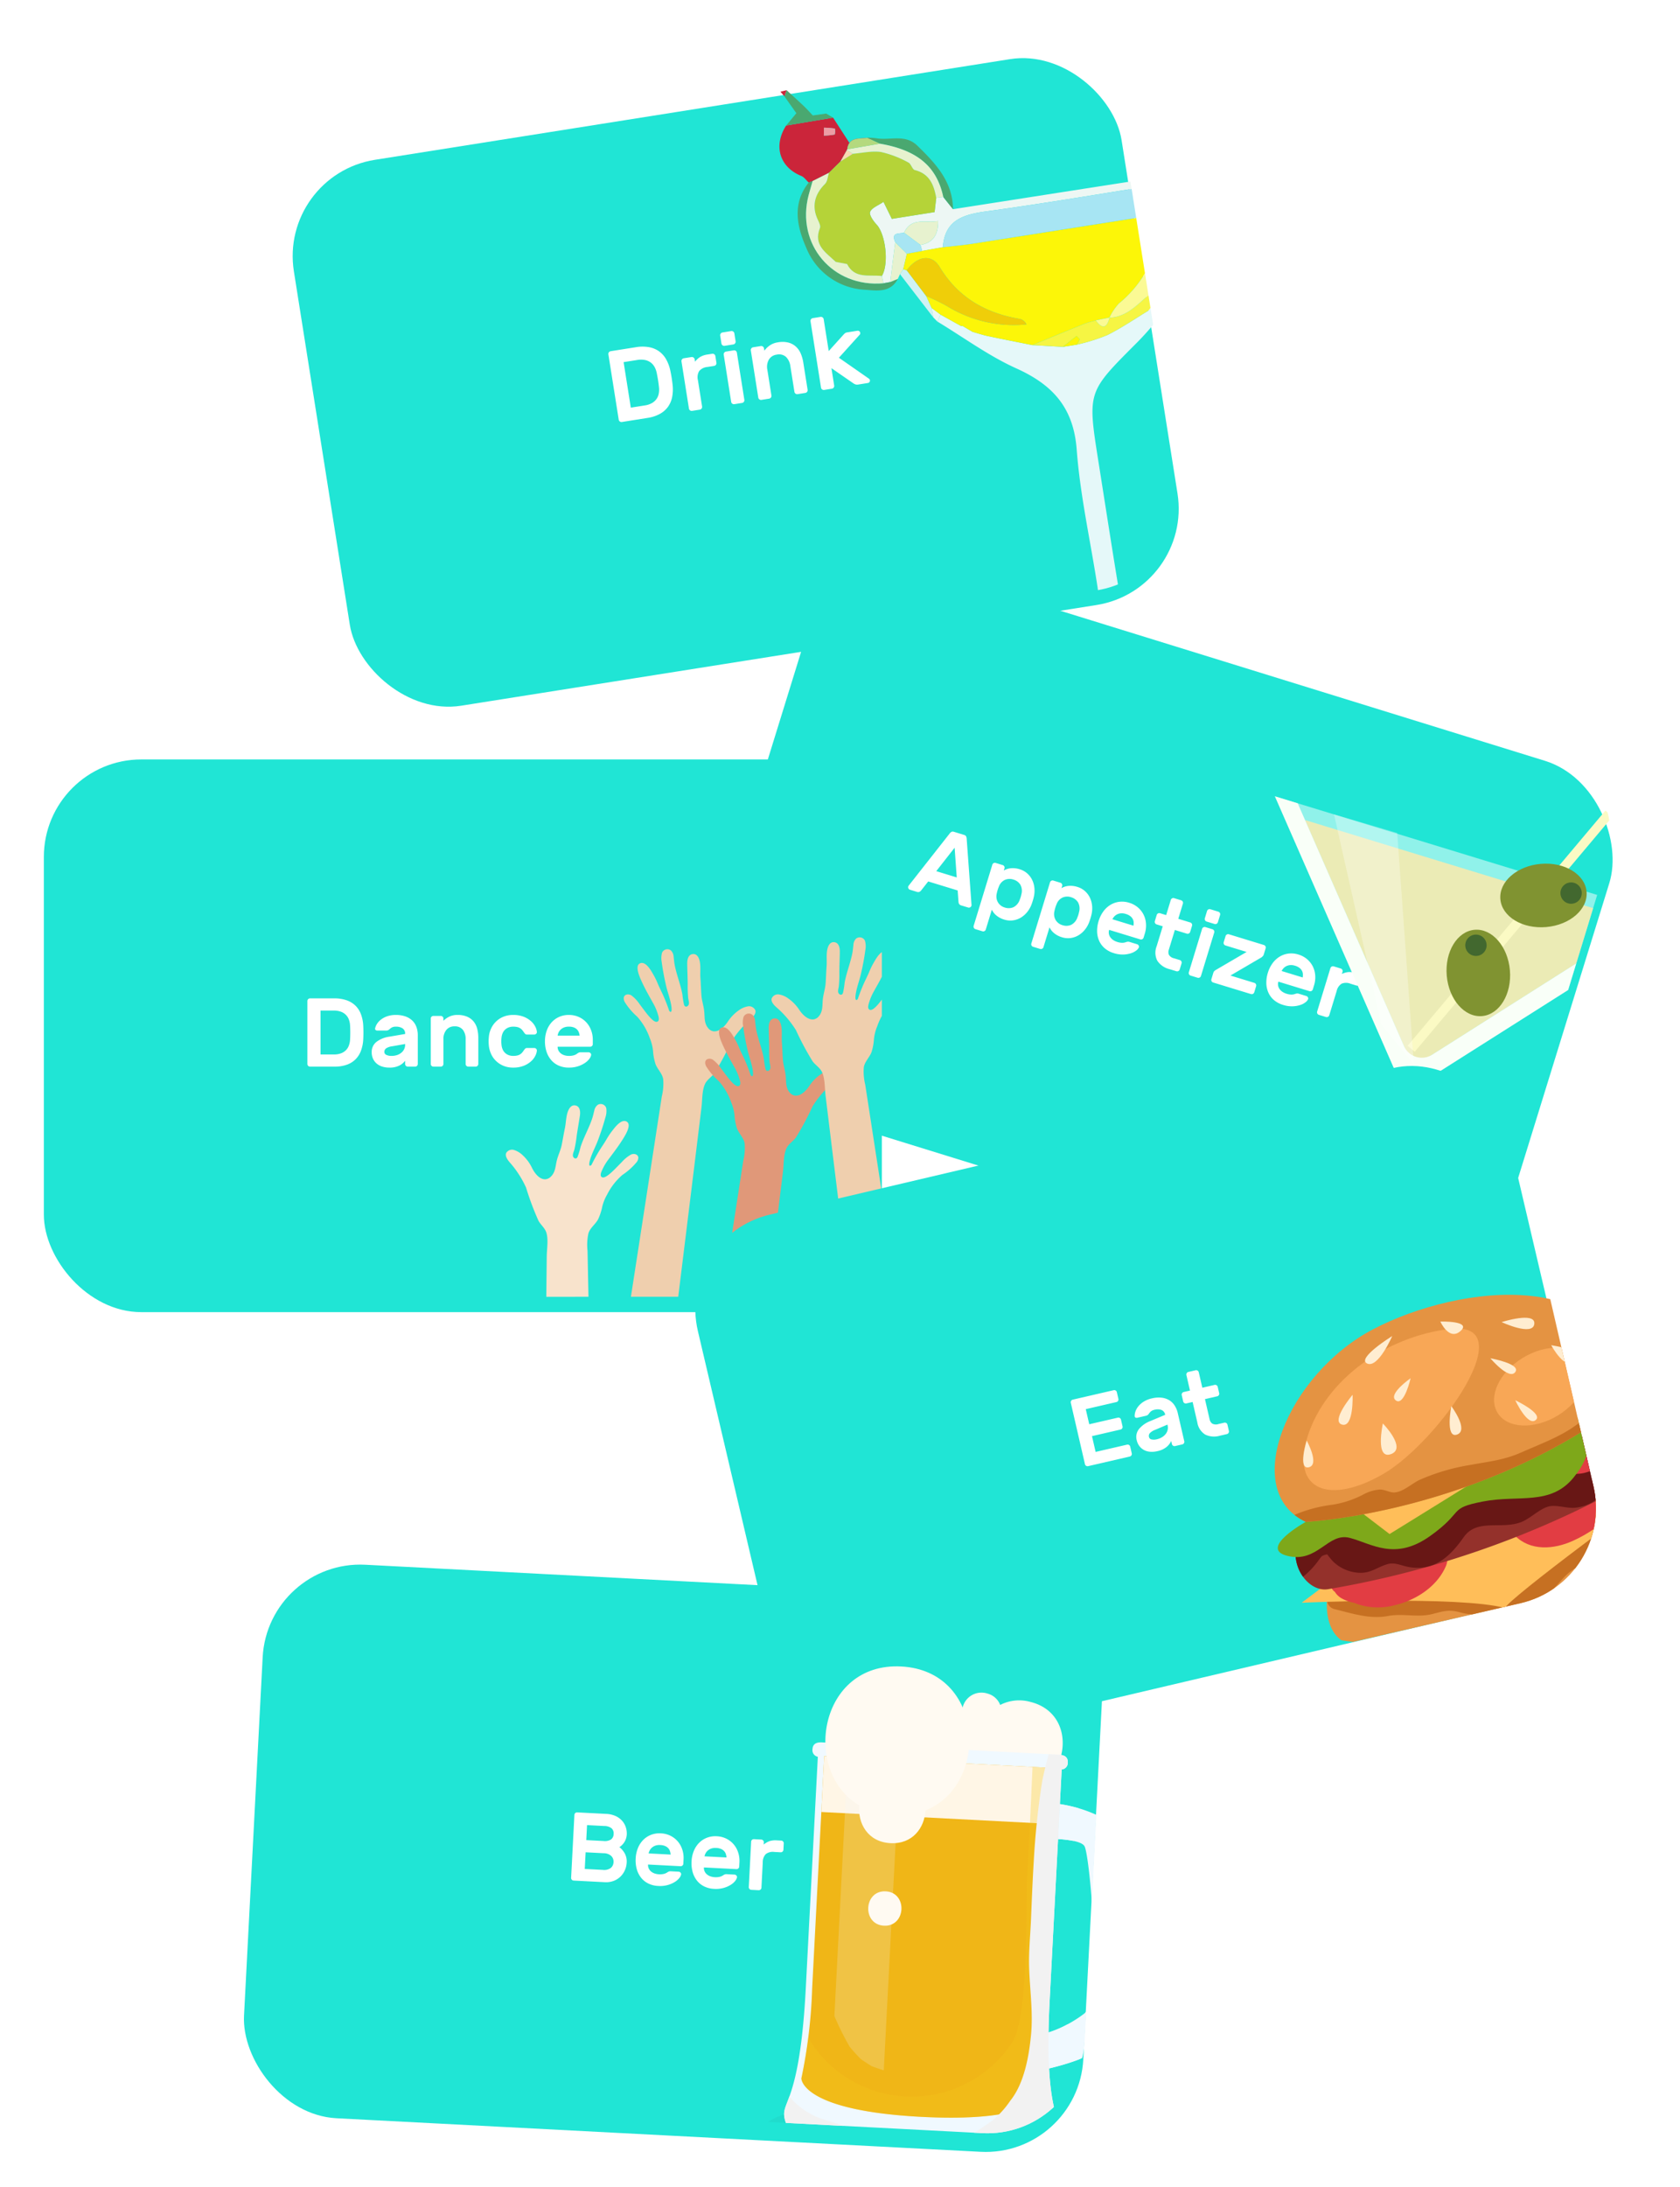 <svg xmlns="http://www.w3.org/2000/svg" xmlns:xlink="http://www.w3.org/1999/xlink" width="344.813" height="448.529" viewBox="0 0 344.813 448.529">
  <defs>
    <filter id="Rectangle_651" x="48.193" y="0" width="205.614" height="156.862" filterUnits="userSpaceOnUse">
      <feOffset dy="3" input="SourceAlpha"/>
      <feGaussianBlur stdDeviation="3" result="blur"/>
      <feFlood flood-opacity="0.161"/>
      <feComposite operator="in" in2="blur"/>
      <feComposite in="SourceGraphic"/>
    </filter>
    <clipPath id="clip-path">
      <rect id="Rectangle_654" data-name="Rectangle 654" width="172" height="113.351" rx="20" transform="translate(679 2878)" fill="#20e5d5"/>
    </clipPath>
    <filter id="Rectangle_652" x="129.188" y="101.088" width="215.625" height="176.686" filterUnits="userSpaceOnUse">
      <feOffset dy="3" input="SourceAlpha"/>
      <feGaussianBlur stdDeviation="3" result="blur-2"/>
      <feFlood flood-opacity="0.161"/>
      <feComposite operator="in" in2="blur-2"/>
      <feComposite in="SourceGraphic"/>
    </filter>
    <clipPath id="clip-path-2">
      <rect id="Rectangle_657" data-name="Rectangle 657" width="172" height="113.351" rx="20" transform="translate(679 3061)" fill="#20e5d5"/>
    </clipPath>
    <filter id="Rectangle_653" x="0" y="146.756" width="190" height="131.351" filterUnits="userSpaceOnUse">
      <feOffset dy="3" input="SourceAlpha"/>
      <feGaussianBlur stdDeviation="3" result="blur-3"/>
      <feFlood flood-opacity="0.161"/>
      <feComposite operator="in" in2="blur-3"/>
      <feComposite in="SourceGraphic"/>
    </filter>
    <clipPath id="clip-path-3">
      <rect id="Rectangle_658" data-name="Rectangle 658" width="172" height="113.351" rx="20" transform="translate(679 3190)" fill="#20e5d5"/>
    </clipPath>
    <filter id="Rectangle_659" x="129.455" y="207.862" width="211.09" height="167.137" filterUnits="userSpaceOnUse">
      <feOffset dy="3" input="SourceAlpha"/>
      <feGaussianBlur stdDeviation="3" result="blur-4"/>
      <feFlood flood-opacity="0.161"/>
      <feComposite operator="in" in2="blur-4"/>
      <feComposite in="SourceGraphic"/>
    </filter>
    <clipPath id="clip-path-4">
      <rect id="Rectangle_661" data-name="Rectangle 661" width="172" height="113.351" rx="20" transform="translate(679 3331)" fill="#20e5d5"/>
    </clipPath>
    <filter id="Rectangle_660" x="40.152" y="308.332" width="195.697" height="140.197" filterUnits="userSpaceOnUse">
      <feOffset dy="3" input="SourceAlpha"/>
      <feGaussianBlur stdDeviation="3" result="blur-5"/>
      <feFlood flood-opacity="0.161"/>
      <feComposite operator="in" in2="blur-5"/>
      <feComposite in="SourceGraphic"/>
    </filter>
    <clipPath id="clip-path-5">
      <rect id="Rectangle_662" data-name="Rectangle 662" width="172" height="113.351" rx="20" transform="translate(679 3464)" fill="#20e5d5"/>
    </clipPath>
  </defs>
  <g id="Group_1182" data-name="Group 1182" transform="translate(-319 -1434.244)">
    <g id="Group_1181" data-name="Group 1181">
      <g id="Group_1180" data-name="Group 1180">
        <g transform="matrix(1, 0, 0, 1, 319, 1434.24)" filter="url(#Rectangle_651)">
          <rect id="Rectangle_651-2" data-name="Rectangle 651" width="172" height="113.351" rx="20" transform="translate(57.19 32.91) rotate(-9)" fill="#20e5d5"/>
        </g>
        <g id="Group_1177" data-name="Group 1177" transform="translate(10 1)">
          <g id="Mask_Group_6" data-name="Mask Group 6" transform="translate(-754.666 -1270.197) rotate(-9)" clip-path="url(#clip-path)">
            <g id="Group_1131" data-name="Group 1131" transform="translate(279.294 2381.713)">
              <path id="Path_1558" data-name="Path 1558" d="M590.643,565.063c-4.56,4.11-8.809,8.647-13.742,12.244-11.542,8.415-11.676,8.233-11.679,22.469,0,8.575-.034,17.15.013,25.726.029,5.313,1.5,6.614,6.772,7.2,4.238.469,8.424,1.4,12.634,2.131l-.156,1.114H540.99c1.494-.8,2.251-1.447,3.1-1.607,3.414-.646,6.839-1.3,10.291-1.653,5.331-.552,6.61-1.774,6.635-7.278.042-9.446-.585-18.94.187-28.322.71-8.626-2.793-13.906-9.651-18.405-5.211-3.419-9.682-7.965-14.482-12.01l.868-1.3,2.887,2.266.929.717.271-.01.2.187,1.635,1.351c.976.449,1.933.953,2.934,1.337,2.913,1.117,5.845,2.186,8.77,3.272l6.112,1.334,2.963,0a39.182,39.182,0,0,0,6.44-.955c3.11-.982,6.083-2.4,9.114-3.634l.708-.673,1.544-.737,1.488-.08,2.994-2.885.02-.022,1.456-1.482.023-.025,1.479-1.471.022-.022Z" transform="translate(-8.994 -16.6)" fill="#e5f8f9"/>
              <path id="Path_1559" data-name="Path 1559" d="M540.373,536.553q23.265.053,46.531.11c2.107.006,4.215.084,6.322.128l-.069,2.936a2.509,2.509,0,0,1-.607.052c-.8-2.371-2.846-1.593-4.432-1.6-13.644-.051-27.292.176-40.929-.116-4.9-.1-8.777.368-10.1,5.867l-4.307.084-.149-1.257c2.608-.045,3.914-1.437,4.337-4.279-2.66.018-5.292-1.688-7.281,1.275-1.061.066-2.654-.556-2.086,1.614q-1.149,3.964-2.3,7.929l-1.384.031q-.061-.761-.122-1.523c1.867-2.159,2.129-8.321.592-10.6-.548-.811-1.232-2.21-.9-2.771.463-.779,1.828-1.02,3.027-1.6l1.146,3.715h8.888c.279-1.008.532-1.92.785-2.831l1.458.055Z" transform="translate(-5.529 -8.741)" fill="#edf7f4"/>
              <path id="Path_1560" data-name="Path 1560" d="M506.455,520.181c-.432-.539-.759-1.254-1.315-1.59-4.1-2.481-4.73-6.986-1.436-10.685l9.764-.094,2.759,6.208c.882-.1,2.4-.266,3.914-.452.068-.008.114-.195.171-.3l-.584-.308.042.045c-1.7-.025-3.7-.837-4.444,1.68l-.089.131-1.676,2.111-2.7,1.933L507.293,520Zm4.844-10.631-.277,1.609a14.646,14.646,0,0,0,2.244.125,2.844,2.844,0,0,0,.228-1.2A18.154,18.154,0,0,0,511.3,509.551Z" transform="translate(0 -2.395)" fill="#cb253a"/>
              <path id="Path_1561" data-name="Path 1561" d="M506.955,524.322l.838-.18c-.417.9-.849,1.786-1.248,2.691-4.22,9.561,1.884,19.589,12.346,20.287l1.384-.031,1.647-.393c-1.986,2.709-4.882,1.621-7.127,1.12a13.741,13.741,0,0,1-10.439-10.378C503.165,532.945,502.844,528.04,506.955,524.322Z" transform="translate(-0.501 -6.535)" fill="#4aa870"/>
              <path id="Path_1562" data-name="Path 1562" d="M541,531.956l-1.577-2.775c-.329-6.391-3.764-10.348-11.15-12.845l-2.347-1.582-.043-.045a14.854,14.854,0,0,1,1.8.4c2.708.945,6.031.011,8.134,2.837C538.93,522.12,541.845,526.333,541,531.956Z" transform="translate(-6.159 -4.144)" fill="#4aa870"/>
              <path id="Path_1563" data-name="Path 1563" d="M613.968,542.117a2.507,2.507,0,0,0,.607-.052l-.626,6.686-.7,2.242q-.423,1.1-.846,2.2l-3.81,6.349-.718-1.225c.227-.535.414-1.092.687-1.6,1.724-3.225,4.293-6.125,3.865-10.167Z" transform="translate(-26.948 -11.08)" fill="#e7f2cf"/>
              <path id="Path_1564" data-name="Path 1564" d="M514.184,505.417l-9.764.094,2.466-2.173L505,499.529l.649-1.162c.986,1.241,1.989,2.47,2.952,3.729.549.717,1.032,1.483,1.545,2.227l2.769.043Z" transform="translate(-0.716 0)" fill="#4aa870"/>
              <path id="Path_1565" data-name="Path 1565" d="M534.309,562.693l-5.358-9.82.814-.882.668.3q1.569,2.933,3.138,5.866.353,1.291.706,2.581Z" transform="translate(-6.936 -13.596)" fill="#d0f2f4"/>
              <path id="Path_1566" data-name="Path 1566" d="M529,550.031l-.814.882-.593.885-1.647.393q1.15-3.965,2.3-7.929l2,2.722Z" transform="translate(-6.175 -11.637)" fill="#e7f2cf"/>
              <path id="Path_1567" data-name="Path 1567" d="M536.118,565.662l-.032-1.96,1.6,1.638-.868,1.3Z" transform="translate(-8.745 -16.566)" fill="#edf7f4"/>
              <path id="Path_1568" data-name="Path 1568" d="M505.626,498.367l-.649,1.162-.652-1.061Z" transform="translate(-0.692 0)" fill="#cb253a"/>
              <path id="Path_1569" data-name="Path 1569" d="M514.862,506.389l-2.769-.043Z" transform="translate(-2.662 -2.023)" fill="#cb253a"/>
              <path id="Path_1570" data-name="Path 1570" d="M536.156,561.282l-1.6-1.638q-.354-1.291-.706-2.581a41.116,41.116,0,0,1,3.853,2.672,26.194,26.194,0,0,0,15.551,6.285A2.061,2.061,0,0,0,552.1,564.7c-6.78-2.271-11.859-6.346-14.621-13.145-1.171-2.882-4.112-2.939-6.769-.354l-.668-.3,1.249-3.047,3.173-.074,4.307-.084c2.1.084,4.2.238,6.306.242q23.81.043,47.619.036c.428,4.043-2.142,6.943-3.865,10.167-.273.511-.461,1.068-.687,1.6l-.022.022-1.479,1.471-.023.025-1.456,1.482-.02.022-2.878.145c2.333-4,6.393-6.947,7.427-11.776-3.966-1.653-5.581-1.114-7.2,2.477a23.451,23.451,0,0,1-9.834,11.132,11.751,11.751,0,0,0-2.378,2.574l.037-.029-2.884.131c-.834.115-1.681.169-2.5.356-3.723.854-7.438,1.745-11.156,2.623-2.925-1.087-5.857-2.156-8.77-3.272-1-.384-1.957-.888-2.934-1.337l-1.635-1.351-.2-.187-.271.01-.929-.717Z" transform="translate(-7.212 -12.508)" fill="#fcf608"/>
              <path id="Path_1571" data-name="Path 1571" d="M561.843,575.59c3.717-.878,7.432-1.769,11.156-2.623.817-.187,1.664-.241,2.5-.356,1.057,2.06,2.015,1.93,2.884-.131l-.037.029c4.32.488,7.09-2.784,10.563-4.351l-.066,1.329q-.058.717-.118,1.435l-1.544.738-.708.673c-3.031,1.233-6,2.652-9.114,3.634a39.191,39.191,0,0,1-6.44.955l.731-1-.544-.761-3.15,1.761Z" transform="translate(-15.276 -17.696)" fill="#f6f543"/>
              <path id="Path_1572" data-name="Path 1572" d="M599.964,568.033l2.878-.145-2.994,2.885q.05-.678.1-1.356.033-.72.069-1.441Z" transform="translate(-24.912 -17.627)" fill="#e7f2cf"/>
              <path id="Path_1573" data-name="Path 1573" d="M570.031,579.3l3.15-1.761.544.761-.731,1Z" transform="translate(-17.352 -20.075)" fill="#fcf608"/>
              <path id="Path_1574" data-name="Path 1574" d="M605.868,565.338l1.479-1.471Z" transform="translate(-26.438 -16.608)" fill="#e7f2cf"/>
              <path id="Path_1575" data-name="Path 1575" d="M603.886,567.354l1.456-1.482Z" transform="translate(-25.936 -17.116)" fill="#e7f2cf"/>
              <path id="Path_1576" data-name="Path 1576" d="M543.973,570.13l1.635,1.351Z" transform="translate(-10.745 -18.195)" fill="#edf7f4"/>
              <path id="Path_1577" data-name="Path 1577" d="M599.442,569.936q-.049.678-.1,1.356l-1.488.08q.059-.718.118-1.435Z" transform="translate(-24.406 -18.146)" fill="#fbfa94"/>
              <path id="Path_1578" data-name="Path 1578" d="M542.1,568.932l.929.717Z" transform="translate(-10.27 -17.892)" fill="#edf7f4"/>
              <path id="Path_1579" data-name="Path 1579" d="M594.837,573.521l.708-.673Z" transform="translate(-23.641 -18.885)" fill="#fbfa94"/>
              <path id="Path_1580" data-name="Path 1580" d="M512.54,521.561l2.7-1.933,2.764-1.166c1.943.158,3.993-.016,5.8.566a21.432,21.432,0,0,1,5.171,2.992c.515.352.559,1.52,1.065,1.736,2.873,1.226,3.392,3.623,3.449,6.322-.252.911-.505,1.823-.785,2.831h-8.888l-1.147-3.715c-1.2.576-2.564.817-3.027,1.6-.334.561.349,1.96.9,2.771,1.537,2.274,1.275,8.436-.592,10.6-2.463-.719-5.579-.211-6.655-3.539l-2.23-.8c-1.648-2.178-4.062-4.112-2.113-7.368.237-.395.008-1.147-.154-1.689-.864-2.886.078-5.28,2.606-7.088C511.986,523.254,512.171,522.279,512.54,521.561Z" transform="translate(-1.681 -5.095)" fill="#b5d338"/>
              <path id="Path_1581" data-name="Path 1581" d="M595.66,545.978q-23.81-.012-47.619-.036c-2.1,0-4.2-.157-6.306-.242,1.324-5.5,5.2-5.972,10.1-5.867,13.638.292,27.286.065,40.929.116,1.586.006,3.628-.772,4.432,1.6Z" transform="translate(-10.177 -10.511)" fill="#a7e5f3"/>
              <path id="Path_1582" data-name="Path 1582" d="M512.666,541.67c1.076,3.328,4.191,2.82,6.655,3.539l.122,1.523c-10.461-.7-16.566-10.726-12.345-20.287.4-.9.831-1.794,1.248-2.691l3.566-1.141c-.369.718-.554,1.693-1.138,2.11-2.528,1.809-3.469,4.2-2.606,7.088.162.542.39,1.294.154,1.688-1.949,3.256.465,5.19,2.113,7.368Z" transform="translate(-1.053 -6.148)" fill="#e7f2cf"/>
              <path id="Path_1583" data-name="Path 1583" d="M536.442,529.679c-.057-2.7-.575-5.1-3.449-6.322-.506-.217-.55-1.385-1.065-1.736a21.429,21.429,0,0,0-5.171-2.992c-1.806-.582-3.855-.408-5.8-.566l-1.088-.945.089-.131,6.791-.1c7.385,2.5,10.821,6.454,11.15,12.845Z" transform="translate(-4.633 -4.696)" fill="#e7f2cf"/>
              <path id="Path_1584" data-name="Path 1584" d="M531.822,541.506c1.989-2.963,4.621-1.257,7.281-1.275-.423,2.842-1.729,4.235-4.337,4.279Z" transform="translate(-7.664 -10.495)" fill="#e7f2cf"/>
              <path id="Path_1585" data-name="Path 1585" d="M531.073,542.088l2.944,3,.149,1.257-3.173.074-2-2.722C528.42,541.532,530.012,542.154,531.073,542.088Z" transform="translate(-6.915 -11.077)" fill="#a7e5f3"/>
              <path id="Path_1586" data-name="Path 1586" d="M514.5,510.141a18.177,18.177,0,0,1,2.195.533,2.845,2.845,0,0,1-.228,1.2,14.654,14.654,0,0,1-2.244-.125Z" transform="translate(-3.202 -2.985)" fill="#ed9ca4"/>
              <path id="Path_1587" data-name="Path 1587" d="M526.78,516.3l-6.791.1c.743-2.516,2.742-1.7,4.444-1.68Z" transform="translate(-4.664 -4.11)" fill="#b4d97e"/>
              <path id="Path_1588" data-name="Path 1588" d="M519.3,517.2l1.088.945-2.764,1.166Z" transform="translate(-4.064 -4.774)" fill="#fad8b2"/>
              <path id="Path_1589" data-name="Path 1589" d="M530.936,551.75c2.657-2.586,5.6-2.529,6.769.353,2.762,6.8,7.841,10.874,14.621,13.145a2.062,2.062,0,0,1,1.153,1.323,26.193,26.193,0,0,1-15.551-6.285,41.116,41.116,0,0,0-3.853-2.672Z" transform="translate(-7.439 -13.059)" fill="#efce09"/>
              <path id="Path_1590" data-name="Path 1590" d="M594.512,563.835c-3.473,1.568-6.243,4.839-10.563,4.351a11.75,11.75,0,0,1,2.377-2.574,23.451,23.451,0,0,0,9.835-11.132c1.618-3.591,3.233-4.13,7.2-2.477-1.034,4.829-5.094,7.779-7.427,11.776l.052-.057Z" transform="translate(-20.881 -13.373)" fill="#fbfa94"/>
              <path id="Path_1591" data-name="Path 1591" d="M583.018,573.948c-.87,2.061-1.827,2.192-2.884.131Z" transform="translate(-19.913 -19.163)" fill="#fbfa94"/>
              <path id="Path_1592" data-name="Path 1592" d="M598.078,568.119l1.473-.113q-.035.721-.069,1.441h-1.47Q598.046,568.784,598.078,568.119Z" transform="translate(-24.446 -17.657)" fill="#fdfd02"/>
              <path id="Path_1593" data-name="Path 1593" d="M514.258,547.871l-2.23-.8Z" transform="translate(-2.645 -12.348)" fill="#dbf282"/>
            </g>
          </g>
          <path id="Path_1690" data-name="Path 1690" d="M-19.624-14.7a8.015,8.015,0,0,1,2.7.41,5.142,5.142,0,0,1,1.911,1.165A5.072,5.072,0,0,1-13.839-11.3,8.116,8.116,0,0,1-13.345-8.9a28.771,28.771,0,0,1,0,3.108A8.116,8.116,0,0,1-13.839-3.4,5.144,5.144,0,0,1-15-1.575,5.066,5.066,0,0,1-16.884-.41,7.691,7.691,0,0,1-19.519,0h-5.292a.545.545,0,0,1-.4-.168.545.545,0,0,1-.168-.4V-14.133a.545.545,0,0,1,.168-.4.545.545,0,0,1,.4-.168Zm3.444,5.8a4.221,4.221,0,0,0-.262-1.249,2.842,2.842,0,0,0-.651-1.008,2.959,2.959,0,0,0-1.082-.672,4.474,4.474,0,0,0-1.554-.241h-2.814v9.45h2.919a4.161,4.161,0,0,0,1.491-.241,2.958,2.958,0,0,0,1.05-.661,2.791,2.791,0,0,0,.641-1.008,4.339,4.339,0,0,0,.262-1.26A28.769,28.769,0,0,0-16.181-8.9Zm10.5.5A2.5,2.5,0,0,0-7.5-7.843a2.5,2.5,0,0,0-.556,1.816v5.46a.545.545,0,0,1-.168.4A.545.545,0,0,1-8.62,0h-1.6a.545.545,0,0,1-.4-.168.545.545,0,0,1-.168-.4v-9.786a.545.545,0,0,1,.168-.4.545.545,0,0,1,.4-.168h1.6a.545.545,0,0,1,.4.168.545.545,0,0,1,.168.4v.483a4.238,4.238,0,0,1,1.166-.777A4.083,4.083,0,0,1-5.26-10.92h.945a.545.545,0,0,1,.4.168.545.545,0,0,1,.168.4v1.386a.545.545,0,0,1-.168.4.545.545,0,0,1-.4.168ZM.725-.567a.545.545,0,0,1-.168.4A.545.545,0,0,1,.158,0h-1.6a.545.545,0,0,1-.4-.168.545.545,0,0,1-.168-.4v-9.786a.545.545,0,0,1,.168-.4.545.545,0,0,1,.4-.168h1.6a.545.545,0,0,1,.4.168.545.545,0,0,1,.168.4ZM.263-14.91a.545.545,0,0,1,.4.168.545.545,0,0,1,.168.4V-12.7a.545.545,0,0,1-.168.4.545.545,0,0,1-.4.168H-1.543a.545.545,0,0,1-.4-.168.545.545,0,0,1-.168-.4v-1.638a.545.545,0,0,1,.168-.4.545.545,0,0,1,.4-.168ZM13.871-.567a.545.545,0,0,1-.168.4A.545.545,0,0,1,13.3,0h-1.6a.545.545,0,0,1-.4-.168.545.545,0,0,1-.168-.4V-5.9a3.2,3.2,0,0,0-.588-2.016,2.145,2.145,0,0,0-1.806-.756,2.177,2.177,0,0,0-1.753.756A3.015,3.015,0,0,0,6.353-5.9V-.567a.545.545,0,0,1-.168.4.545.545,0,0,1-.4.168H4.19a.545.545,0,0,1-.4-.168.545.545,0,0,1-.168-.4v-9.786a.545.545,0,0,1,.168-.4.545.545,0,0,1,.4-.168h1.6a.545.545,0,0,1,.4.168.545.545,0,0,1,.168.4v.483a4.7,4.7,0,0,1,1.281-.9,3.952,3.952,0,0,1,1.743-.357,5.088,5.088,0,0,1,2.142.4A3.69,3.69,0,0,1,12.9-9.66,4.106,4.106,0,0,1,13.65-8.1a7.811,7.811,0,0,1,.22,1.879Zm5.523-3.612V-.567a.545.545,0,0,1-.168.4.545.545,0,0,1-.4.168h-1.6a.545.545,0,0,1-.4-.168.545.545,0,0,1-.168-.4V-14.343a.545.545,0,0,1,.168-.4.545.545,0,0,1,.4-.168h1.6a.545.545,0,0,1,.4.168.545.545,0,0,1,.168.4v6.615L22.9-10.563a3.112,3.112,0,0,1,.326-.231.907.907,0,0,1,.493-.126h2.142a.486.486,0,0,1,.357.147.486.486,0,0,1,.147.357.627.627,0,0,1-.032.2.542.542,0,0,1-.2.22L21.242-6.048,26.6-.9a.9.9,0,0,1,.168.21.417.417,0,0,1,.042.189.486.486,0,0,1-.147.357A.486.486,0,0,1,26.3,0H24.265a1.063,1.063,0,0,1-.535-.126A1.58,1.58,0,0,1,23.4-.357Z" transform="translate(461.146 1515.91) rotate(-9)" fill="#fff"/>
        </g>
      </g>
      <g id="Group_1179" data-name="Group 1179">
        <g id="Group_1147" data-name="Group 1147" transform="translate(3246.983 -1103.255) rotate(17)">
          <g transform="matrix(0.96, -0.29, 0.29, 0.96, -2058.15, 3282.68)" filter="url(#Rectangle_652)">
            <rect id="Rectangle_652-2" data-name="Rectangle 652" width="172" height="113.351" rx="20" transform="translate(171.33 107.09) rotate(17)" fill="#20e5d5"/>
          </g>
          <path id="Path_1691" data-name="Path 1691" d="M-39.36,10a.629.629,0,0,1,.48.17,1.445,1.445,0,0,1,.28.51l4.9,12.64a.443.443,0,0,1,.02.14.519.519,0,0,1-.16.38.519.519,0,0,1-.38.16h-1.44a.75.75,0,0,1-.56-.17,1.016,1.016,0,0,1-.22-.33l-.86-2.22h-6.32l-.86,2.22a1.016,1.016,0,0,1-.22.33.75.75,0,0,1-.56.17H-46.7a.519.519,0,0,1-.38-.16.519.519,0,0,1-.16-.38.443.443,0,0,1,.02-.14l4.9-12.64a1.445,1.445,0,0,1,.28-.51.629.629,0,0,1,.48-.17Zm1.1,8.78-2.2-5.7-2.2,5.7Zm11.84,5.42a4.68,4.68,0,0,1-1.11-.12,4.314,4.314,0,0,1-.86-.3,3.292,3.292,0,0,1-.63-.39,3.548,3.548,0,0,1-.42-.39v4.26a.519.519,0,0,1-.16.38.519.519,0,0,1-.38.16H-31.5a.519.519,0,0,1-.38-.16.519.519,0,0,1-.16-.38V14.14a.519.519,0,0,1,.16-.38.519.519,0,0,1,.38-.16h1.52a.519.519,0,0,1,.38.16.519.519,0,0,1,.16.38v.46a3.548,3.548,0,0,1,.42-.39,3.292,3.292,0,0,1,.63-.39,4.314,4.314,0,0,1,.86-.3,4.68,4.68,0,0,1,1.11-.12,4.118,4.118,0,0,1,1.81.39,4.284,4.284,0,0,1,1.38,1.04,4.994,4.994,0,0,1,.9,1.5,5.52,5.52,0,0,1,.37,1.77q.02.3.02.7t-.02.7a5.52,5.52,0,0,1-.37,1.77,4.994,4.994,0,0,1-.9,1.5,4.284,4.284,0,0,1-1.38,1.04A4.118,4.118,0,0,1-26.42,24.2Zm1.86-4.84a5.242,5.242,0,0,0,0-1.12,2.65,2.65,0,0,0-.8-1.87,2.5,2.5,0,0,0-1.66-.57,2.433,2.433,0,0,0-1.65.58,2.385,2.385,0,0,0-.77,1.66,5.931,5.931,0,0,0-.04.76,5.931,5.931,0,0,0,.04.76,2.419,2.419,0,0,0,.77,1.64,2.383,2.383,0,0,0,1.65.6,2.5,2.5,0,0,0,1.66-.57A2.65,2.65,0,0,0-24.56,19.36Zm10.52,4.84a4.68,4.68,0,0,1-1.11-.12,4.314,4.314,0,0,1-.86-.3,3.292,3.292,0,0,1-.63-.39,3.548,3.548,0,0,1-.42-.39v4.26a.519.519,0,0,1-.16.38.519.519,0,0,1-.38.16h-1.52a.519.519,0,0,1-.38-.16.519.519,0,0,1-.16-.38V14.14a.519.519,0,0,1,.16-.38.519.519,0,0,1,.38-.16h1.52a.519.519,0,0,1,.38.16.519.519,0,0,1,.16.38v.46a3.548,3.548,0,0,1,.42-.39,3.292,3.292,0,0,1,.63-.39,4.314,4.314,0,0,1,.86-.3,4.68,4.68,0,0,1,1.11-.12,4.118,4.118,0,0,1,1.81.39,4.284,4.284,0,0,1,1.38,1.04,4.994,4.994,0,0,1,.9,1.5,5.52,5.52,0,0,1,.37,1.77q.02.3.02.7t-.02.7a5.52,5.52,0,0,1-.37,1.77,4.994,4.994,0,0,1-.9,1.5,4.284,4.284,0,0,1-1.38,1.04A4.118,4.118,0,0,1-14.04,24.2Zm1.86-4.84a5.242,5.242,0,0,0,0-1.12,2.65,2.65,0,0,0-.8-1.87,2.5,2.5,0,0,0-1.66-.57,2.433,2.433,0,0,0-1.65.58,2.385,2.385,0,0,0-.77,1.66,5.931,5.931,0,0,0-.04.76,5.931,5.931,0,0,0,.04.76,2.419,2.419,0,0,0,.77,1.64,2.383,2.383,0,0,0,1.65.6,2.5,2.5,0,0,0,1.66-.57A2.65,2.65,0,0,0-12.18,19.36Zm4.38-.56a6.452,6.452,0,0,1,.34-2.11,5.079,5.079,0,0,1,.98-1.72,4.6,4.6,0,0,1,1.55-1.15A4.787,4.787,0,0,1-2.9,13.4a4.887,4.887,0,0,1,2.03.41,4.743,4.743,0,0,1,1.55,1.1,4.883,4.883,0,0,1,.99,1.62,5.49,5.49,0,0,1,.35,1.95v.9a.519.519,0,0,1-.16.38.519.519,0,0,1-.38.16H-5.2a1.671,1.671,0,0,0,.19.81,1.807,1.807,0,0,0,.51.59,2.251,2.251,0,0,0,.74.36,3.115,3.115,0,0,0,.86.12,3.441,3.441,0,0,0,1.04-.13,2.181,2.181,0,0,0,.66-.33,2,2,0,0,1,.36-.22.985.985,0,0,1,.38-.06h1.6a.553.553,0,0,1,.39.16.445.445,0,0,1,.15.38,1.644,1.644,0,0,1-.31.72,3.437,3.437,0,0,1-.87.86,5.616,5.616,0,0,1-1.43.72,5.912,5.912,0,0,1-1.97.3,5.1,5.1,0,0,1-2.03-.39A4.324,4.324,0,0,1-6.48,22.7a4.97,4.97,0,0,1-.98-1.71A6.708,6.708,0,0,1-7.8,18.8Zm4.9-3a2.582,2.582,0,0,0-.99.17,2.188,2.188,0,0,0-.69.44,1.954,1.954,0,0,0-.43.6,2.247,2.247,0,0,0-.19.63H-.68a3.433,3.433,0,0,0-.15-.63,1.641,1.641,0,0,0-.36-.6,1.847,1.847,0,0,0-.66-.44A2.767,2.767,0,0,0-2.9,15.8ZM7.7,20.24a1.432,1.432,0,0,0,.33.99,1.613,1.613,0,0,0,1.23.37h1.22a.546.546,0,0,1,.54.54v1.32a.546.546,0,0,1-.54.54H9a4.174,4.174,0,0,1-2.89-.91A3.571,3.571,0,0,1,5.1,20.3V16H3.78a.546.546,0,0,1-.54-.54V14.14a.546.546,0,0,1,.54-.54H5.1V10.34a.546.546,0,0,1,.54-.54H7.16a.546.546,0,0,1,.54.54V13.6h2.58a.546.546,0,0,1,.54.54v1.32a.546.546,0,0,1-.54.54H7.7Zm7.88,3.22a.546.546,0,0,1-.54.54H13.52a.546.546,0,0,1-.54-.54V14.14a.546.546,0,0,1,.54-.54h1.52a.546.546,0,0,1,.54.54ZM15.14,9.8a.546.546,0,0,1,.54.54V11.9a.546.546,0,0,1-.54.54H13.42a.546.546,0,0,1-.54-.54V10.34a.546.546,0,0,1,.54-.54ZM26.48,21.6a.546.546,0,0,1,.54.54v1.32a.546.546,0,0,1-.54.54H18.36a.546.546,0,0,1-.54-.54V22.1a.827.827,0,0,1,.08-.39,1.611,1.611,0,0,1,.2-.29l5-5.42H18.56a.546.546,0,0,1-.54-.54V14.14a.546.546,0,0,1,.54-.54h7.52a.546.546,0,0,1,.54.54V15.5a.8.8,0,0,1-.09.36,2.386,2.386,0,0,1-.19.32l-5,5.42Zm2.04-2.8a6.452,6.452,0,0,1,.34-2.11,5.079,5.079,0,0,1,.98-1.72,4.6,4.6,0,0,1,1.55-1.15,4.787,4.787,0,0,1,2.03-.42,4.887,4.887,0,0,1,2.03.41A4.743,4.743,0,0,1,37,14.91a4.883,4.883,0,0,1,.99,1.62,5.49,5.49,0,0,1,.35,1.95v.9a.546.546,0,0,1-.54.54H31.12a1.671,1.671,0,0,0,.19.81,1.807,1.807,0,0,0,.51.59,2.251,2.251,0,0,0,.74.36,3.115,3.115,0,0,0,.86.12,3.441,3.441,0,0,0,1.04-.13,2.181,2.181,0,0,0,.66-.33,2,2,0,0,1,.36-.22.985.985,0,0,1,.38-.06h1.6a.553.553,0,0,1,.39.16.445.445,0,0,1,.15.38,1.644,1.644,0,0,1-.31.72,3.437,3.437,0,0,1-.87.86,5.616,5.616,0,0,1-1.43.72,5.912,5.912,0,0,1-1.97.3,5.1,5.1,0,0,1-2.03-.39,4.324,4.324,0,0,1-1.55-1.11,4.97,4.97,0,0,1-.98-1.71A6.708,6.708,0,0,1,28.52,18.8Zm4.9-3a2.582,2.582,0,0,0-.99.17,2.188,2.188,0,0,0-.69.44,1.954,1.954,0,0,0-.43.6,2.247,2.247,0,0,0-.19.63h4.52a3.433,3.433,0,0,0-.15-.63,1.641,1.641,0,0,0-.36-.6,1.847,1.847,0,0,0-.66-.44A2.767,2.767,0,0,0,33.42,15.8Zm11.96.2a2.377,2.377,0,0,0-1.73.53,2.377,2.377,0,0,0-.53,1.73v5.2a.546.546,0,0,1-.54.54H41.06a.546.546,0,0,1-.54-.54V14.14a.546.546,0,0,1,.54-.54h1.52a.546.546,0,0,1,.54.54v.46a4.036,4.036,0,0,1,1.11-.74,3.888,3.888,0,0,1,1.55-.26h.9a.546.546,0,0,1,.54.54v1.32a.546.546,0,0,1-.54.54Z" transform="translate(-1779.489 3378.579)" fill="#fff"/>
          <g id="Mask_Group_8" data-name="Mask Group 8" transform="translate(-2542 274)" clip-path="url(#clip-path-2)">
            <g id="Group_1137" data-name="Group 1137" transform="translate(566.066 3132.043)">
              <g id="Group_1136" data-name="Group 1136" transform="translate(16.837 -115.68)">
                <path id="Path_1630" data-name="Path 1630" d="M242.269,126.158,285.6,75.7h-86.67Z" transform="translate(0 -3.703)" fill="#fff" opacity="0.5"/>
                <path id="Path_1631" data-name="Path 1631" d="M243.862,121.087l36.006-41.926H207.856Z" transform="translate(-1.593 -4.321)" fill="#ebebb5"/>
                <g id="Group_1135" data-name="Group 1135" transform="translate(239.942 54.957)">
                  <rect id="Rectangle_656" data-name="Rectangle 656" width="1.907" height="63.042" transform="translate(24.718 0) rotate(23.084)" fill="#fbfac4"/>
                  <g id="Group_1133" data-name="Group 1133" transform="translate(6.979 11.018)">
                    <ellipse id="Ellipse_33" data-name="Ellipse 33" cx="8.882" cy="6.505" rx="8.882" ry="6.505" transform="translate(0 6.63) rotate(-21.917)" fill="#809331"/>
                    <path id="Path_1632" data-name="Path 1632" d="M278.32,75.873a2.189,2.189,0,1,1-2.848-1.214A2.189,2.189,0,0,1,278.32,75.873Z" transform="translate(-260.34 -69.464)" fill="#42682f"/>
                  </g>
                  <g id="Group_1134" data-name="Group 1134" transform="translate(2.618 30.879)">
                    <path id="Path_1633" data-name="Path 1633" d="M255.613,92.9c3.333-1.341,7.52,1.262,9.351,5.812s.613,9.328-2.72,10.668-7.519-1.261-9.35-5.812S252.28,94.241,255.613,92.9Z" transform="translate(-252.042 -92.547)" fill="#809331"/>
                    <path id="Path_1634" data-name="Path 1634" d="M256.546,94.072a2.189,2.189,0,1,1-1.213,2.848A2.188,2.188,0,0,1,256.546,94.072Z" transform="translate(-252.601 -92.791)" fill="#42682f"/>
                  </g>
                </g>
                <path id="Path_1635" data-name="Path 1635" d="M280.711,75.7l-35.406,41.228a4,4,0,0,1-6.074,0L203.826,75.7h-4.892l43.335,50.46L285.6,75.7Z" transform="translate(0 -3.703)" fill="#f9fff8"/>
                <path id="Path_1636" data-name="Path 1636" d="M271.589,194.377c0-5.109-18.7-12.893-18.7-12.893A9,9,0,0,1,249,174.069V131.806h-5.671v42.263a9.006,9.006,0,0,1-3.894,7.415s-18.7,7.994-18.7,12.893Z" transform="translate(-3.892 -13.72)" fill="#f9fff8"/>
                <path id="Path_1637" data-name="Path 1637" d="M214.377,75.663l21.892,38.377,8.757,5.833L227.888,75.5Z" transform="translate(-2.757 -3.668)" fill="#fff" opacity="0.3"/>
              </g>
            </g>
          </g>
        </g>
        <g id="Group_1148" data-name="Group 1148" transform="translate(2191 -1877)">
          <g transform="matrix(1, 0, 0, 1, -1872, 3311.24)" filter="url(#Rectangle_653)">
            <rect id="Rectangle_653-2" data-name="Rectangle 653" width="172" height="113.351" rx="20" transform="translate(9 152.76)" fill="#20e5d5"/>
          </g>
          <path id="Path_1692" data-name="Path 1692" d="M-23.43-14a7.633,7.633,0,0,1,2.57.39,4.9,4.9,0,0,1,1.82,1.11,4.831,4.831,0,0,1,1.12,1.74,7.73,7.73,0,0,1,.47,2.28,27.4,27.4,0,0,1,0,2.96,7.73,7.73,0,0,1-.47,2.28A4.9,4.9,0,0,1-19.03-1.5,4.825,4.825,0,0,1-20.82-.39,7.325,7.325,0,0,1-23.33,0h-5.04a.519.519,0,0,1-.38-.16.519.519,0,0,1-.16-.38V-13.46a.519.519,0,0,1,.16-.38.519.519,0,0,1,.38-.16Zm3.28,5.52a4.02,4.02,0,0,0-.25-1.19,2.707,2.707,0,0,0-.62-.96,2.818,2.818,0,0,0-1.03-.64,4.261,4.261,0,0,0-1.48-.23h-2.68v9h2.78a3.963,3.963,0,0,0,1.42-.23,2.817,2.817,0,0,0,1-.63,2.658,2.658,0,0,0,.61-.96,4.132,4.132,0,0,0,.25-1.2A27.4,27.4,0,0,0-20.15-8.48Zm5.14.64a2.77,2.77,0,0,1,.37-.9,3.422,3.422,0,0,1,.82-.9,4.441,4.441,0,0,1,1.3-.69,5.406,5.406,0,0,1,1.79-.27,5.865,5.865,0,0,1,1.84.27,3.991,3.991,0,0,1,1.41.79,3.431,3.431,0,0,1,.91,1.31,4.791,4.791,0,0,1,.32,1.81V-.54a.519.519,0,0,1-.16.38A.519.519,0,0,1-6.79,0H-8.31a.519.519,0,0,1-.38-.16.519.519,0,0,1-.16-.38V-1.2a3.375,3.375,0,0,1-1.21.99A4.347,4.347,0,0,1-12.07.2a4.793,4.793,0,0,1-1.54-.23,3.172,3.172,0,0,1-1.14-.65,2.908,2.908,0,0,1-.71-.99,3.078,3.078,0,0,1-.25-1.25,2.607,2.607,0,0,1,.98-2.16,5.675,5.675,0,0,1,2.62-1.06l3.26-.56a1.263,1.263,0,0,0-.54-1.16,2.469,2.469,0,0,0-1.34-.34,1.774,1.774,0,0,0-.78.14,2.346,2.346,0,0,0-.54.38,1.178,1.178,0,0,1-.33.22.881.881,0,0,1-.33.06h-1.86a.5.5,0,0,1-.34-.12A.311.311,0,0,1-15.01-7.84Zm3.34,5.64a3.574,3.574,0,0,0,1.21-.19,2.687,2.687,0,0,0,.89-.51,2.132,2.132,0,0,0,.54-.72,1.979,1.979,0,0,0,.18-.82v-.2l-2.72.48a2.816,2.816,0,0,0-1.18.41.865.865,0,0,0-.36.73.654.654,0,0,0,.43.62A2.374,2.374,0,0,0-11.67-2.2ZM6.17-.54a.519.519,0,0,1-.16.38A.519.519,0,0,1,5.63,0H4.11a.519.519,0,0,1-.38-.16.519.519,0,0,1-.16-.38V-5.62a3.044,3.044,0,0,0-.56-1.92,2.043,2.043,0,0,0-1.72-.72,2.073,2.073,0,0,0-1.67.72A2.871,2.871,0,0,0-.99-5.62V-.54a.519.519,0,0,1-.16.38A.519.519,0,0,1-1.53,0H-3.05a.519.519,0,0,1-.38-.16.519.519,0,0,1-.16-.38V-9.86a.519.519,0,0,1,.16-.38.519.519,0,0,1,.38-.16h1.52a.519.519,0,0,1,.38.16.519.519,0,0,1,.16.38v.46a4.472,4.472,0,0,1,1.22-.86,3.764,3.764,0,0,1,1.66-.34,4.846,4.846,0,0,1,2.04.38A3.514,3.514,0,0,1,5.25-9.2a3.911,3.911,0,0,1,.71,1.49,7.439,7.439,0,0,1,.21,1.79ZM10.93-5.9a5.366,5.366,0,0,0-.04.7,5.366,5.366,0,0,0,.04.7,3.009,3.009,0,0,0,.28,1.06,2.132,2.132,0,0,0,.55.71,2.234,2.234,0,0,0,.73.4,2.637,2.637,0,0,0,.82.13,3.737,3.737,0,0,0,.84-.08,1.917,1.917,0,0,0,.58-.23,1.888,1.888,0,0,0,.41-.34,3.829,3.829,0,0,0,.33-.43,3.3,3.3,0,0,1,.28-.36.493.493,0,0,1,.38-.18h1.52a.553.553,0,0,1,.39.16.445.445,0,0,1,.15.38,2.833,2.833,0,0,1-.3,1.02,3.773,3.773,0,0,1-.87,1.15,4.973,4.973,0,0,1-1.51.93,5.75,5.75,0,0,1-2.2.38,5.064,5.064,0,0,1-1.98-.37,4.905,4.905,0,0,1-1.53-1A4.652,4.652,0,0,1,8.78-2.63a5.421,5.421,0,0,1-.45-1.75,7.288,7.288,0,0,1-.04-.8A7.855,7.855,0,0,1,8.33-6a5.03,5.03,0,0,1,.44-1.76A4.843,4.843,0,0,1,9.79-9.23a4.756,4.756,0,0,1,1.53-1,5.138,5.138,0,0,1,1.99-.37,5.75,5.75,0,0,1,2.2.38,4.973,4.973,0,0,1,1.51.93,3.773,3.773,0,0,1,.87,1.15,2.833,2.833,0,0,1,.3,1.02.445.445,0,0,1-.15.38.553.553,0,0,1-.39.16H16.13a.493.493,0,0,1-.38-.18,3.3,3.3,0,0,1-.28-.36,3.829,3.829,0,0,0-.33-.43,1.888,1.888,0,0,0-.41-.34,1.917,1.917,0,0,0-.58-.23,3.737,3.737,0,0,0-.84-.08,2.637,2.637,0,0,0-.82.13,2.234,2.234,0,0,0-.73.4,2.132,2.132,0,0,0-.55.71A3.009,3.009,0,0,0,10.93-5.9Zm8.92.7a6.452,6.452,0,0,1,.34-2.11,5.079,5.079,0,0,1,.98-1.72,4.6,4.6,0,0,1,1.55-1.15,4.787,4.787,0,0,1,2.03-.42,4.887,4.887,0,0,1,2.03.41,4.743,4.743,0,0,1,1.55,1.1,4.883,4.883,0,0,1,.99,1.62,5.49,5.49,0,0,1,.35,1.95v.9a.519.519,0,0,1-.16.38.519.519,0,0,1-.38.16H22.45a1.671,1.671,0,0,0,.19.81,1.807,1.807,0,0,0,.51.59,2.251,2.251,0,0,0,.74.36,3.115,3.115,0,0,0,.86.12,3.441,3.441,0,0,0,1.04-.13,2.181,2.181,0,0,0,.66-.33,2,2,0,0,1,.36-.22.985.985,0,0,1,.38-.06h1.6a.553.553,0,0,1,.39.16.445.445,0,0,1,.15.38,1.644,1.644,0,0,1-.31.72,3.437,3.437,0,0,1-.87.86,5.616,5.616,0,0,1-1.43.72,5.912,5.912,0,0,1-1.97.3,5.1,5.1,0,0,1-2.03-.39A4.324,4.324,0,0,1,21.17-1.3a4.97,4.97,0,0,1-.98-1.71A6.708,6.708,0,0,1,19.85-5.2Zm4.9-3a2.582,2.582,0,0,0-.99.17,2.188,2.188,0,0,0-.69.44,1.954,1.954,0,0,0-.43.6,2.247,2.247,0,0,0-.19.63h4.52a3.433,3.433,0,0,0-.15-.63,1.641,1.641,0,0,0-.36-.6,1.847,1.847,0,0,0-.66-.44A2.767,2.767,0,0,0,24.75-8.2Z" transform="translate(-1780 3530)" fill="#fff"/>
          <g id="Mask_Group_9" data-name="Mask Group 9" transform="translate(-2542 274)" clip-path="url(#clip-path-3)">
            <g id="Group_1142" data-name="Group 1142">
              <g id="Group_1138" data-name="Group 1138" transform="translate(798 3231.923)">
                <path id="Path_1638" data-name="Path 1638" d="M1383.593,399.062l.468-3.035q.448-2.907.9-5.813.535-3.472,1.071-6.944l1.139-7.385,1.1-7.137q.478-3.1.956-6.2.353-2.286.705-4.572a10.96,10.96,0,0,0,.284-3.564c-.209-1.182-1.161-1.984-1.581-3.092a11.14,11.14,0,0,1-.5-2.694,9.308,9.308,0,0,0-.662-2.588,13.039,13.039,0,0,0-2.58-4.414,13.606,13.606,0,0,1-2.49-2.891,1.544,1.544,0,0,1-.271-1.086c.193-.69,1.044-.719,1.552-.4a7.274,7.274,0,0,1,1.7,1.812c1.127,1.443,2.887,4.154,3.732,3.521.4-.3.117-1.115.005-1.484a10.8,10.8,0,0,0-.884-2.095c-.871-1.563-1.786-3.144-2.514-4.779-.311-.7-1.4-3.053-.268-3.542,1.156-.5,2.219,1.4,2.661,2.166a14.609,14.609,0,0,1,.933,1.856c.376.939.866,1.84,1.273,2.773q.59,1.356,1.068,2.756a.6.6,0,0,0,.248.374c.548.274.2-1.486.157-1.686-.254-1.248-.707-2.442-.991-3.683-.364-1.587-.683-3.219-.89-4.832a4.125,4.125,0,0,1,.072-1.913,1.189,1.189,0,0,1,1.821-.454,1.94,1.94,0,0,1,.555,1.323c.071.584.115,1.151.231,1.732.264,1.32.706,2.637,1.078,3.945.192.674.367,1.355.491,2.045a16.373,16.373,0,0,0,.328,2.055.652.652,0,0,0,.2.343.441.441,0,0,0,.474,0c.587-.347.251-1.15.183-1.674a25.835,25.835,0,0,1-.1-3.008c-.017-1.329-.08-2.668-.1-3.988-.015-.814.157-1.94,1.157-2.034.938-.088,1.314.9,1.445,1.655.185,1.066.028,2.193.112,3.281.089,1.164.116,2.332.2,3.494.076,1.111.464,2.2.578,3.315.123,1.21-.043,2.41.794,3.425a1.747,1.747,0,0,0,1.087.665c1.206.152,2.315-1.021,2.929-1.923a8.529,8.529,0,0,1,2.309-2.392,4.5,4.5,0,0,1,1.81-.791,1.405,1.405,0,0,1,1.563.8c.234.8-.711,1.609-1.239,2.06a20.785,20.785,0,0,0-3.732,4.436,58,58,0,0,1-3.45,6.443c-.6.776-1.516,1.3-1.925,2.21-.619,1.384-.522,3.255-.707,4.764q-.18,1.476-.361,2.951-.451,3.682-.9,7.363-1.031,8.4-2.066,16.792-.723,5.869-1.446,11.737Z" transform="translate(-1382.1 -327.784)" fill="#efcfae"/>
              </g>
              <g id="Group_1139" data-name="Group 1139" transform="translate(814.724 3245.115)">
                <path id="Path_1639" data-name="Path 1639" d="M1513.684,476.094l.4-2.6,1.139-7.385,1.1-7.136q.478-3.1.956-6.2.353-2.286.705-4.572a10.957,10.957,0,0,0,.284-3.564c-.209-1.182-1.16-1.984-1.581-3.092a11.125,11.125,0,0,1-.5-2.694,9.316,9.316,0,0,0-.662-2.588,13.041,13.041,0,0,0-2.58-4.414,13.59,13.59,0,0,1-2.49-2.892,1.544,1.544,0,0,1-.271-1.086c.193-.69,1.044-.719,1.552-.4a7.282,7.282,0,0,1,1.7,1.812c1.127,1.443,2.887,4.154,3.732,3.521.4-.3.117-1.115.005-1.484a10.786,10.786,0,0,0-.884-2.095c-.871-1.563-1.786-3.144-2.514-4.779-.311-.7-1.4-3.052-.268-3.542,1.156-.5,2.219,1.4,2.661,2.166a14.614,14.614,0,0,1,.933,1.856c.375.939.866,1.84,1.273,2.773q.59,1.356,1.068,2.756a.6.6,0,0,0,.248.375c.548.274.2-1.486.157-1.686-.254-1.248-.707-2.442-.991-3.683-.364-1.587-.683-3.219-.89-4.832a4.128,4.128,0,0,1,.072-1.914,1.189,1.189,0,0,1,1.821-.454,1.942,1.942,0,0,1,.556,1.323c.071.584.115,1.151.23,1.732.264,1.32.706,2.637,1.078,3.945.191.675.367,1.355.491,2.045a16.324,16.324,0,0,0,.328,2.055.649.649,0,0,0,.2.343.441.441,0,0,0,.475,0c.587-.347.25-1.15.183-1.674a25.835,25.835,0,0,1-.1-3.008c-.017-1.329-.08-2.668-.1-3.988-.015-.814.157-1.94,1.157-2.034.938-.088,1.314.9,1.445,1.655.185,1.066.028,2.193.112,3.281.089,1.164.116,2.332.2,3.494.076,1.111.464,2.2.577,3.315.123,1.21-.043,2.41.794,3.425a1.747,1.747,0,0,0,1.087.665c1.206.152,2.315-1.021,2.929-1.922a8.529,8.529,0,0,1,2.309-2.392,4.5,4.5,0,0,1,1.811-.791,1.405,1.405,0,0,1,1.563.8c.235.8-.711,1.609-1.239,2.06a20.785,20.785,0,0,0-3.732,4.436,58,58,0,0,1-3.45,6.443c-.6.776-1.516,1.3-1.925,2.21-.619,1.384-.522,3.255-.707,4.763q-.18,1.476-.361,2.951-.451,3.682-.9,7.363-.942,7.669-1.886,15.337Z" transform="translate(-1510.156 -418.007)" fill="#e09879"/>
              </g>
              <g id="Group_1140" data-name="Group 1140" transform="translate(828.359 3229.481)">
                <path id="Path_1640" data-name="Path 1640" d="M1677.224,384.8q-.114-.742-.229-1.484-.308-2-.616-3.993-.448-2.906-.9-5.813-.535-3.472-1.071-6.944-.57-3.692-1.139-7.385l-1.1-7.136-.956-6.2q-.352-2.286-.705-4.572a10.969,10.969,0,0,1-.284-3.564c.209-1.182,1.161-1.984,1.581-3.092a11.114,11.114,0,0,0,.5-2.694,9.309,9.309,0,0,1,.662-2.588,13.043,13.043,0,0,1,2.58-4.414,13.6,13.6,0,0,0,2.49-2.891,1.544,1.544,0,0,0,.271-1.086c-.193-.69-1.044-.719-1.552-.4a7.278,7.278,0,0,0-1.7,1.812c-1.126,1.443-2.887,4.154-3.732,3.521-.4-.3-.117-1.115,0-1.484a10.777,10.777,0,0,1,.885-2.095c.871-1.562,1.786-3.144,2.514-4.779.311-.7,1.4-3.052.268-3.542-1.156-.5-2.219,1.4-2.66,2.166a14.583,14.583,0,0,0-.933,1.856c-.376.939-.866,1.84-1.273,2.773q-.59,1.355-1.069,2.756a.6.6,0,0,1-.248.375c-.548.274-.2-1.486-.157-1.686.253-1.248.707-2.442.991-3.683.364-1.587.683-3.219.89-4.832a4.128,4.128,0,0,0-.072-1.914,1.189,1.189,0,0,0-1.821-.454,1.942,1.942,0,0,0-.555,1.323c-.071.584-.115,1.151-.231,1.732-.264,1.32-.706,2.637-1.078,3.945-.192.675-.367,1.355-.492,2.045a16.326,16.326,0,0,1-.328,2.055.652.652,0,0,1-.2.343.441.441,0,0,1-.475,0c-.587-.347-.251-1.15-.184-1.674a25.784,25.784,0,0,0,.1-3.008c.017-1.329.08-2.668.1-3.988.015-.814-.157-1.94-1.157-2.034-.937-.088-1.313.9-1.445,1.655-.185,1.066-.028,2.193-.112,3.281-.089,1.164-.116,2.332-.2,3.494-.076,1.111-.464,2.2-.577,3.315-.123,1.21.043,2.41-.794,3.425a1.747,1.747,0,0,1-1.087.665c-1.206.152-2.315-1.021-2.929-1.922a8.529,8.529,0,0,0-2.309-2.392,4.5,4.5,0,0,0-1.81-.791,1.405,1.405,0,0,0-1.563.8c-.235.8.711,1.609,1.239,2.06a20.785,20.785,0,0,1,3.732,4.436,58.017,58.017,0,0,0,3.45,6.443c.6.776,1.516,1.3,1.925,2.21.619,1.384.522,3.255.707,4.763q.18,1.476.361,2.952.451,3.681.9,7.363,1.031,8.4,2.066,16.792.761,6.178,1.522,12.357l.225,1.823Z" transform="translate(-1651.286 -311.078)" fill="#efcfae"/>
              </g>
              <g id="Group_1141" data-name="Group 1141" transform="translate(773.832 3263.653)">
                <path id="Path_1641" data-name="Path 1641" d="M1603.078,584.341q-.049-2.416-.1-4.833l-.094-4.625a10.967,10.967,0,0,1,.19-3.57c.364-1.143,1.413-1.813,1.977-2.856a11.117,11.117,0,0,0,.854-2.6,9.314,9.314,0,0,1,1-2.477,13.042,13.042,0,0,1,3.142-4.033,13.6,13.6,0,0,0,2.851-2.536,1.544,1.544,0,0,0,.412-1.041c-.1-.709-.939-.851-1.485-.606a7.269,7.269,0,0,0-1.927,1.571c-1.308,1.282-3.411,3.736-4.165,3-.356-.349.031-1.121.191-1.471a10.777,10.777,0,0,1,1.154-1.959c1.07-1.433,2.187-2.88,3.125-4.4.4-.651,1.8-2.84.735-3.476-1.08-.647-2.385,1.1-2.924,1.795a14.612,14.612,0,0,0-1.171,1.716c-.5.881-1.1,1.709-1.629,2.58q-.765,1.265-1.424,2.59a.6.6,0,0,1-.3.338c-.58.2,0-1.5.067-1.692.417-1.2,1.024-2.327,1.47-3.519.57-1.525,1.1-3.1,1.522-4.672a4.13,4.13,0,0,0,.182-1.906,1.188,1.188,0,0,0-1.745-.691,1.941,1.941,0,0,0-.726,1.237c-.148.57-.266,1.126-.458,1.686-.437,1.273-1.049,2.52-1.591,3.767-.279.643-.543,1.294-.758,1.962a16.313,16.313,0,0,1-.6,1.994.652.652,0,0,1-.246.314.441.441,0,0,1-.471-.061c-.536-.422-.1-1.173.04-1.684a25.824,25.824,0,0,0,.5-2.968c.193-1.315.432-2.634.631-3.939.123-.8.1-1.944-.877-2.169-.918-.211-1.421.713-1.652,1.449-.324,1.032-.318,2.17-.545,3.237-.243,1.142-.424,2.3-.656,3.437-.223,1.091-.751,2.12-1.011,3.209-.282,1.183-.277,2.394-1.241,3.29a1.746,1.746,0,0,1-1.165.516c-1.216-.009-2.159-1.319-2.649-2.293a8.526,8.526,0,0,0-1.972-2.677,4.493,4.493,0,0,0-1.689-1.024,1.405,1.405,0,0,0-1.655.586c-.338.76.491,1.689.955,2.206a20.8,20.8,0,0,1,3.112,4.891,57.991,57.991,0,0,0,2.567,6.843c.494.849,1.331,1.487,1.615,2.445.43,1.454.087,3.3.069,4.815q-.016,1.487-.033,2.973-.029,2.671-.057,5.341Z" transform="translate(-1586.128 -544.792)" fill="#f8e3cc"/>
              </g>
            </g>
          </g>
        </g>
      </g>
    </g>
    <g id="Group_1178" data-name="Group 1178">
      <g id="Group_1149" data-name="Group 1149" transform="translate(1461.758 -2244.89) rotate(-13)">
        <g transform="matrix(0.97, 0.22, -0.22, 0.97, -1941.09, 3327.77)" filter="url(#Rectangle_659)">
          <rect id="Rectangle_659-2" data-name="Rectangle 659" width="172" height="113.351" rx="20" transform="translate(138.45 252.55) rotate(-13)" fill="#20e5d5"/>
        </g>
        <g id="Mask_Group_10" data-name="Mask Group 10" transform="translate(-2542 274)" clip-path="url(#clip-path-4)">
          <g id="Group_1144" data-name="Group 1144" transform="translate(770.229 3363.498)">
            <path id="Path_1642" data-name="Path 1642" d="M23.88,74.909s-3.193,6.787.267,10.808c10.322,4.361,26.616,5.305,45.259,1.536,18.8-3.8,25.346-8.462,26.226-10.943s-2.111-9.988-2.111-9.988Z" transform="translate(-0.911 -5.74)" fill="#e49342"/>
            <path id="Path_1643" data-name="Path 1643" d="M93.768,66.827c-1.93.828-3.967,1.42-5.99,2.34-4.1,1.868-7.216,4-11.754,4.928a27.141,27.141,0,0,0-9.758,3.8c-1.514.939-3.255,1.5-4.718,2.523a7.033,7.033,0,0,0-1.05.95,6.587,6.587,0,0,0-.824-.831,7.149,7.149,0,0,0-3.623-1.077,13.539,13.539,0,0,1-4.93-1.16,10.68,10.68,0,0,0-4.951-.813c-1.792.1-3.009.5-4.771-.129a9.045,9.045,0,0,0-3.753-.9c-1.722.045-3.357.576-5.1.5A23.967,23.967,0,0,1,26.1,75.394a2.138,2.138,0,0,0-2.833,1.458c-.008.027-.016.057-.025.085A2.053,2.053,0,0,0,24.419,79.3c3.237,1.642,6.511,3.636,10.242,3.786,3.222.13,5.8,1.731,9.046,1.66,2.3-.051,3.429-.2,5.513.912A11.978,11.978,0,0,0,53.782,87.1c2.012.259,1.716.586,3.377,1.835.1.072.2.125.3.192q3.793-.379,7.77-1.037a20.007,20.007,0,0,1,3.014-2.305c1.9-1.046,3.49-2.605,5.505-3.383,2.144-.828,4.545-1.035,6.769-1.612,3.985-1.035,7.078-3.379,10.83-4.883,1.508-.6,3-1.111,4.457-1.662A36.307,36.307,0,0,0,93.768,66.827Z" transform="translate(-0.987 -5.799)" fill="#c67022"/>
            <path id="Path_1644" data-name="Path 1644" d="M24.384,73.054,17.35,76.178s31.856,5.858,40.425,10.435c.989-1.605,33.9-16.04,42.7-19.2-.765-1.389-7.185-2.969-7.185-2.969S24.625,72.547,24.384,73.054Z" transform="translate(-0.303 -5.52)" fill="#ffbe59"/>
            <path id="Path_1645" data-name="Path 1645" d="M44.163,70.109a22.326,22.326,0,0,1-8.156,2.062c-2.754.165-5.351-.74-8.07-.578a2.786,2.786,0,0,0-2.673,2.083,1.881,1.881,0,0,0,.1,2.461,3.906,3.906,0,0,0,.9,1.472,7.865,7.865,0,0,0,2.4,1.59,13.091,13.091,0,0,0,7.912,2.387c4.525.014,9.423-1.7,12.174-5.433C50.98,73.132,47.857,68.393,44.163,70.109Z" transform="translate(-1.183 -6.141)" fill="#e23d43"/>
            <path id="Path_1646" data-name="Path 1646" d="M89.505,64.931c-6.324-.519-12.045,2.466-18.3,2.594-2.664.054-3.247,3.262-2.139,5.084,2.379,3.91,7.193,4.615,11.384,3.769,3-.607,7.361-1.983,9.671-4.568.332-.231.661-.464.98-.7C93.409,69.424,92.508,65.177,89.505,64.931Z" transform="translate(-6.3 -5.57)" fill="#e23d43"/>
            <path id="Path_1647" data-name="Path 1647" d="M93.025,64.569a193.279,193.279,0,0,1-69.641,8.587c-2.89-.173-5.175-3.391-5.078-7.06h0c.1-3.67,2.433-6.466,5.19-6.3a185.757,185.757,0,0,0,66.934-8.253c2.663-.832,5.466,1.33,6.243,4.893h0C97.451,59.995,95.816,63.7,93.025,64.569Z" transform="translate(-0.415 -3.987)" fill="#94312b"/>
            <path id="Path_1648" data-name="Path 1648" d="M96.673,56.434c-.778-3.562-3.581-5.724-6.243-4.893q-5.9,1.85-11.873,3.3a11.62,11.62,0,0,1-1.672,2.681c.253-.393-.057-.587-.943-.581a6.952,6.952,0,0,0-2.649-.752c-.147-.026-.293-.04-.44-.058q-3.892.821-7.806,1.477a6.771,6.771,0,0,1-3.328.585c-.067-.007-.131-.019-.2-.028q-6.6.971-13.246,1.458c-1.179.953-2.679,3.357-3.99,3.689-1.145.29-2.939-1.137-4.178-1.481a10.293,10.293,0,0,0-6.147.311c-2.136.662-2.175.149-3.892-1.224a6.2,6.2,0,0,0-1.474-.893c-1.7-.056-3.4-.126-5.1-.229-2.756-.164-5.092,2.632-5.189,6.3a8.3,8.3,0,0,0,.636,3.42,17.1,17.1,0,0,0,3.933-2.629,8.771,8.771,0,0,1,.787-.634c.034,0,.147-.028.311-.06a2.872,2.872,0,0,1,.847-.025,13.551,13.551,0,0,0,.855,1.718,8.235,8.235,0,0,0,4.483,3.368c2.445.765,3.949-.237,6.259-.362,1.641-.089,2.75,1.035,4.442,1.691,4.781,1.852,8.575-.456,12.031-3.558,3.511-3.151,7.737.177,12.056-.343,2.058-.248,4.389-1.827,6.346-1.871,1.7-.039,3.551,1.277,5.3,1.48,4.879.567,7.811-2.553,9.931-6.484.993-1.843.772-2.115,2.842-2.142a18.306,18.306,0,0,0,5.889-.644,17.126,17.126,0,0,0,1.613-.633A8.381,8.381,0,0,0,96.673,56.434Z" transform="translate(-0.415 -3.987)" fill="#681715"/>
            <path id="Path_1649" data-name="Path 1649" d="M95.068,49.832c-3.545.483-6.075,3.066-9.462,3.945-1.64.426-2.964,1.5-2.956,3.338a3.624,3.624,0,0,0,.252,1.262,1.711,1.711,0,0,0,.652,1.941c4.913,3.5,11.511-1.091,14.68-4.9A3.513,3.513,0,0,0,95.068,49.832Z" transform="translate(-7.954 -3.804)" fill="#e23d43"/>
            <path id="Path_1650" data-name="Path 1650" d="M21.6,58.314s-10.883,3.121-5.193,5.978,9.13-2.905,13.251-.744S37.6,70.276,45.786,66.9s4.752-4.737,12.2-4.469,13.244,4,19.2-.589,2.236-5.909,8.078-6.629,7.549,3.516,11.134-1.076-3.677-5.774-3.677-5.774Z" transform="translate(0 -3.635)" fill="#7ea81a"/>
            <path id="Path_1651" data-name="Path 1651" d="M34.539,58.644l5.573,6.725S72,54.619,70.828,54.763,34.539,58.644,34.539,58.644Z" transform="translate(-2.317 -4.385)" fill="#ffbe59"/>
            <path id="Path_1652" data-name="Path 1652" d="M21.949,54.679s35.8,6.558,71.121-9.955c4.061-27.186-29.551-30.455-48.8-25.413S10.139,45.461,21.949,54.679Z" transform="translate(-0.35 0)" fill="#e49342"/>
            <path id="Path_1653" data-name="Path 1653" d="M60.376,23.461c-13.251-1.384-27.018,4.517-33.167,14.764s1.253,14.968,13.523,11.083S76,25.094,60.376,23.461Z" transform="translate(-1.2 -0.695)" fill="#f8a756"/>
            <path id="Path_1654" data-name="Path 1654" d="M91.16,37.073c1.205,3.625-2.193,8.018-7.591,9.814s-10.75.313-11.956-3.312,2.193-8.018,7.591-9.813S89.955,33.449,91.16,37.073Z" transform="translate(-6.632 -1.836)" fill="#f8a756"/>
            <g id="Group_1143" data-name="Group 1143" transform="translate(23.842 20.867)">
              <path id="Path_1655" data-name="Path 1655" d="M61.356,41.054S58.572,47.327,61.2,47,61.356,41.054,61.356,41.054Z" transform="translate(-29.151 -23.646)" fill="#ffedd1"/>
              <path id="Path_1656" data-name="Path 1656" d="M72.87,32.267s2.729,5.3,4.337,3.913S72.87,32.267,72.87,32.267Z" transform="translate(-30.65 -22.617)" fill="#ffedd1"/>
              <path id="Path_1657" data-name="Path 1657" d="M76.314,43.064s1.241,5.828,3.157,4.915S76.314,43.064,76.314,43.064Z" transform="translate(-31.053 -23.882)" fill="#ffedd1"/>
              <path id="Path_1658" data-name="Path 1658" d="M77.307,24.658s5.577,4.352,6.457,1.873S77.307,24.658,77.307,24.658Z" transform="translate(-31.17 -21.718)" fill="#ffedd1"/>
              <path id="Path_1659" data-name="Path 1659" d="M53.209,32.607s-5.369,2.144-3.985,3.753S53.209,32.607,53.209,32.607Z" transform="translate(-27.853 -22.656)" fill="#ffedd1"/>
              <path id="Path_1660" data-name="Path 1660" d="M39.221,33.327s-5.7,4.261-3.477,5.47S39.221,33.327,39.221,33.327Z" transform="translate(-26.24 -22.741)" fill="#ffedd1"/>
              <path id="Path_1661" data-name="Path 1661" d="M50.927,22.1s-8.254,2.8-6.285,4.333S50.927,22.1,50.927,22.1Z" transform="translate(-27.307 -21.426)" fill="#ffedd1"/>
              <path id="Path_1662" data-name="Path 1662" d="M63.462,21.336s.832,4.344,3.609,2.816S63.462,21.336,63.462,21.336Z" transform="translate(-29.548 -21.336)" fill="#ffedd1"/>
              <path id="Path_1663" data-name="Path 1663" d="M44.926,41.4s-3.3,6.929.208,6.5S44.926,41.4,44.926,41.4Z" transform="translate(-27.211 -23.687)" fill="#ffedd1"/>
              <path id="Path_1664" data-name="Path 1664" d="M26.738,41.285s-3.184,5.434-.812,5.437S26.738,41.285,26.738,41.285Z" transform="translate(-25.047 -23.673)" fill="#ffedd1"/>
              <path id="Path_1665" data-name="Path 1665" d="M87.34,32.5s1.632,6.025,4.081,4.24S87.34,32.5,87.34,32.5Z" transform="translate(-32.345 -22.644)" fill="#ffedd1"/>
            </g>
            <path id="Path_1666" data-name="Path 1666" d="M20.305,56.1a11.618,11.618,0,0,0,1.944,1.913s35.8,6.558,71.121-9.955c.115-.771.2-1.52.252-2.253-2.171,1.209-3.969,2.885-6.514,3.391A46.744,46.744,0,0,0,79.8,51.561c-3.548,1.321-7.546,1.82-11.254,2.536-3.787.732-6.886.311-10.681.15a42.63,42.63,0,0,0-10.981.652c-1.711.386-3.778,1.635-5.571,1.334-.888-.149-1.774-1.05-2.762-1.255a8.354,8.354,0,0,0-3.6.249,20.382,20.382,0,0,1-6.477.607A29.234,29.234,0,0,0,20.305,56.1Z" transform="translate(-0.65 -3.336)" fill="#c67022"/>
          </g>
        </g>
        <path id="Path_1693" data-name="Path 1693" d="M-5.35-2.5a.519.519,0,0,1,.38.16.519.519,0,0,1,.16.38V-.54a.519.519,0,0,1-.16.38A.519.519,0,0,1-5.35,0h-8.78a.519.519,0,0,1-.38-.16.519.519,0,0,1-.16-.38V-13.46a.519.519,0,0,1,.16-.38.519.519,0,0,1,.38-.16h8.62a.519.519,0,0,1,.38.16.519.519,0,0,1,.16.38v1.42a.519.519,0,0,1-.16.38.519.519,0,0,1-.38.16h-6.46v3.18h6.02a.519.519,0,0,1,.38.16.519.519,0,0,1,.16.38v1.42a.519.519,0,0,1-.16.38.519.519,0,0,1-.38.16h-6.02V-2.5Zm2.84-5.34a2.77,2.77,0,0,1,.37-.9,3.422,3.422,0,0,1,.82-.9,4.441,4.441,0,0,1,1.3-.69,5.406,5.406,0,0,1,1.79-.27,5.865,5.865,0,0,1,1.84.27,3.991,3.991,0,0,1,1.41.79,3.431,3.431,0,0,1,.91,1.31,4.791,4.791,0,0,1,.32,1.81V-.54a.519.519,0,0,1-.16.38A.519.519,0,0,1,5.71,0H4.19a.519.519,0,0,1-.38-.16.519.519,0,0,1-.16-.38V-1.2a3.375,3.375,0,0,1-1.21.99A4.347,4.347,0,0,1,.43.2,4.793,4.793,0,0,1-1.11-.03,3.172,3.172,0,0,1-2.25-.68a2.908,2.908,0,0,1-.71-.99,3.078,3.078,0,0,1-.25-1.25,2.607,2.607,0,0,1,.98-2.16A5.675,5.675,0,0,1,.39-6.14L3.65-6.7a1.263,1.263,0,0,0-.54-1.16A2.469,2.469,0,0,0,1.77-8.2a1.774,1.774,0,0,0-.78.14,2.346,2.346,0,0,0-.54.38,1.178,1.178,0,0,1-.33.22.881.881,0,0,1-.33.06H-2.07a.5.5,0,0,1-.34-.12A.311.311,0,0,1-2.51-7.84ZM.83-2.2a3.574,3.574,0,0,0,1.21-.19,2.687,2.687,0,0,0,.89-.51,2.132,2.132,0,0,0,.54-.72,1.979,1.979,0,0,0,.18-.82v-.2L.93-4.16a2.816,2.816,0,0,0-1.18.41.865.865,0,0,0-.36.73.654.654,0,0,0,.43.62A2.374,2.374,0,0,0,.83-2.2Zm11.5-1.56a1.432,1.432,0,0,0,.33.99,1.613,1.613,0,0,0,1.23.37h1.22a.519.519,0,0,1,.38.16.519.519,0,0,1,.16.38V-.54a.519.519,0,0,1-.16.38.519.519,0,0,1-.38.16H13.63a4.174,4.174,0,0,1-2.89-.91A3.571,3.571,0,0,1,9.73-3.7V-8H8.41a.519.519,0,0,1-.38-.16.519.519,0,0,1-.16-.38V-9.86a.519.519,0,0,1,.16-.38.519.519,0,0,1,.38-.16H9.73v-3.26a.519.519,0,0,1,.16-.38.519.519,0,0,1,.38-.16h1.52a.519.519,0,0,1,.38.16.519.519,0,0,1,.16.38v3.26h2.58a.519.519,0,0,1,.38.16.519.519,0,0,1,.16.38v1.32a.519.519,0,0,1-.16.38.519.519,0,0,1-.38.16H12.33Z" transform="translate(-1777 3671)" fill="#fff"/>
      </g>
      <g id="Group_1150" data-name="Group 1150" transform="matrix(0.999, 0.052, -0.052, 0.999, 2430.163, -1886.798)">
        <g transform="matrix(1, -0.05, 0.05, 1, -1934.46, 3426.98)" filter="url(#Rectangle_660)">
          <rect id="Rectangle_660-2" data-name="Rectangle 660" width="172" height="113.351" rx="20" transform="matrix(1, 0.05, -0.05, 1, 55.08, 314.33)" fill="#20e5d5"/>
        </g>
        <path id="Path_1694" data-name="Path 1694" d="M-20.42,0a.519.519,0,0,1-.38-.16.519.519,0,0,1-.16-.38V-13.46a.519.519,0,0,1,.16-.38.519.519,0,0,1,.38-.16h5.9a5.181,5.181,0,0,1,2.14.39,4.016,4.016,0,0,1,1.38.98,3.7,3.7,0,0,1,.75,1.28,4.092,4.092,0,0,1,.23,1.29,3.312,3.312,0,0,1-.16,1.07,3.194,3.194,0,0,1-.39.8,3.639,3.639,0,0,1-.46.55,2.126,2.126,0,0,1-.37.3,4.346,4.346,0,0,1,1.14,1.19A3.411,3.411,0,0,1-9.74-4.2a4.289,4.289,0,0,1-.28,1.51,4.194,4.194,0,0,1-.82,1.35,4.053,4.053,0,0,1-1.35.97A4.458,4.458,0,0,1-14.06,0Zm7.7-9.96a1.4,1.4,0,0,0-.48-1.15,2.4,2.4,0,0,0-1.52-.39h-3.54v3.08h3.54a2.4,2.4,0,0,0,1.52-.39A1.4,1.4,0,0,0-12.72-9.96ZM-18.26-2.5h3.7a2.323,2.323,0,0,0,1.61-.47,1.594,1.594,0,0,0,.51-1.23,1.6,1.6,0,0,0-.53-1.24,2.3,2.3,0,0,0-1.59-.48h-3.7ZM-7.94-5.2A6.452,6.452,0,0,1-7.6-7.31a5.079,5.079,0,0,1,.98-1.72,4.6,4.6,0,0,1,1.55-1.15,4.787,4.787,0,0,1,2.03-.42,4.887,4.887,0,0,1,2.03.41A4.743,4.743,0,0,1,.54-9.09a4.883,4.883,0,0,1,.99,1.62,5.49,5.49,0,0,1,.35,1.95v.9a.519.519,0,0,1-.16.38.519.519,0,0,1-.38.16H-5.34a1.671,1.671,0,0,0,.19.81,1.807,1.807,0,0,0,.51.59,2.251,2.251,0,0,0,.74.36,3.115,3.115,0,0,0,.86.12A3.441,3.441,0,0,0-2-2.33a2.181,2.181,0,0,0,.66-.33,2,2,0,0,1,.36-.22A.985.985,0,0,1-.6-2.94H1a.553.553,0,0,1,.39.16.445.445,0,0,1,.15.38,1.644,1.644,0,0,1-.31.72,3.437,3.437,0,0,1-.87.86A5.616,5.616,0,0,1-1.07-.1,5.912,5.912,0,0,1-3.04.2,5.1,5.1,0,0,1-5.07-.19,4.324,4.324,0,0,1-6.62-1.3,4.97,4.97,0,0,1-7.6-3.01,6.708,6.708,0,0,1-7.94-5.2Zm4.9-3a2.582,2.582,0,0,0-.99.17,2.188,2.188,0,0,0-.69.44,1.954,1.954,0,0,0-.43.6,2.247,2.247,0,0,0-.19.63H-.82a3.433,3.433,0,0,0-.15-.63,1.641,1.641,0,0,0-.36-.6,1.847,1.847,0,0,0-.66-.44A2.767,2.767,0,0,0-3.04-8.2Zm6.58,3a6.452,6.452,0,0,1,.34-2.11,5.079,5.079,0,0,1,.98-1.72,4.6,4.6,0,0,1,1.55-1.15,4.787,4.787,0,0,1,2.03-.42,4.887,4.887,0,0,1,2.03.41,4.743,4.743,0,0,1,1.55,1.1,4.883,4.883,0,0,1,.99,1.62,5.49,5.49,0,0,1,.35,1.95v.9a.519.519,0,0,1-.16.38.519.519,0,0,1-.38.16H6.14a1.671,1.671,0,0,0,.19.81,1.807,1.807,0,0,0,.51.59,2.251,2.251,0,0,0,.74.36,3.115,3.115,0,0,0,.86.12,3.441,3.441,0,0,0,1.04-.13,2.181,2.181,0,0,0,.66-.33,2,2,0,0,1,.36-.22.985.985,0,0,1,.38-.06h1.6a.553.553,0,0,1,.39.16.445.445,0,0,1,.15.38,1.644,1.644,0,0,1-.31.72,3.437,3.437,0,0,1-.87.86,5.616,5.616,0,0,1-1.43.72A5.912,5.912,0,0,1,8.44.2,5.1,5.1,0,0,1,6.41-.19,4.324,4.324,0,0,1,4.86-1.3a4.97,4.97,0,0,1-.98-1.71A6.708,6.708,0,0,1,3.54-5.2Zm4.9-3a2.582,2.582,0,0,0-.99.17,2.188,2.188,0,0,0-.69.44,1.954,1.954,0,0,0-.43.6,2.247,2.247,0,0,0-.19.63h4.52a3.433,3.433,0,0,0-.15-.63,1.641,1.641,0,0,0-.36-.6,1.847,1.847,0,0,0-.66-.44A2.767,2.767,0,0,0,8.44-8.2ZM20.4-8a2.378,2.378,0,0,0-1.73.53,2.378,2.378,0,0,0-.53,1.73v5.2a.519.519,0,0,1-.16.38A.519.519,0,0,1,17.6,0H16.08a.519.519,0,0,1-.38-.16.519.519,0,0,1-.16-.38V-9.86a.519.519,0,0,1,.16-.38.519.519,0,0,1,.38-.16H17.6a.519.519,0,0,1,.38.16.519.519,0,0,1,.16.38v.46a4.036,4.036,0,0,1,1.11-.74,3.888,3.888,0,0,1,1.55-.26h.9a.519.519,0,0,1,.38.16.519.519,0,0,1,.16.38v1.32a.519.519,0,0,1-.16.38A.519.519,0,0,1,21.7-8Z" transform="translate(-1777 3804)" fill="#fff"/>
        <g id="Mask_Group_11" data-name="Mask Group 11" transform="translate(-2542 274)" clip-path="url(#clip-path-5)">
          <g id="Group_1145" data-name="Group 1145" transform="translate(189.788 3351.111)">
            <path id="Path_1667" data-name="Path 1667" d="M684.843,143.3a8.522,8.522,0,0,0-6.132.949A3.827,3.827,0,0,0,676,142.06a3.965,3.965,0,0,0-4.95,3.1c-8.269,1.533-10.382,15.291-.46,17.772a8.373,8.373,0,0,0,6.955-1.075,3.8,3.8,0,0,0,3.052,2.58,3.964,3.964,0,0,0,4.769-3.369C693.541,159.077,694.887,145.223,684.843,143.3Z" transform="translate(-38.388 -5.868)" fill="#fffaf2"/>
            <ellipse id="Ellipse_34" data-name="Ellipse 34" cx="34.169" cy="7.323" rx="34.169" ry="7.323" transform="translate(596.212 220.704)" fill="#333" opacity="0.05"/>
            <path id="Path_1668" data-name="Path 1668" d="M737.119,194.85a27.979,27.979,0,0,0-8.524-2.194v7.179c2.661.032,5.04.328,5.541,1.229,1.243,2.237,5.344,31.444,1.616,34.3a24.878,24.878,0,0,1-7.1,4.195s.293,7.426.588,7.332c4.723-1.491,14.711-4.318,14.711-13.391S745.2,198.579,737.119,194.85Z" transform="translate(-75.004 -34.615)" fill="#f0f9ff"/>
            <path id="Path_1669" data-name="Path 1669" d="M731.709,198.122a16.471,16.471,0,0,1,.725-4.822,34.582,34.582,0,0,0-3.839-.644v7.179a23.183,23.183,0,0,1,3.233.228A16.445,16.445,0,0,1,731.709,198.122Z" transform="translate(-75.004 -34.615)" fill="#f0f9ff"/>
            <path id="Path_1670" data-name="Path 1670" d="M732.6,296.529a18.528,18.528,0,0,1-3.861,1.884s.293,7.426.587,7.332a50.316,50.316,0,0,0,6.3-2.3A16.847,16.847,0,0,1,732.6,296.529Z" transform="translate(-75.083 -93.466)" fill="#f0f9ff"/>
            <path id="Path_1671" data-name="Path 1671" d="M659.1,219.813V172.358a1.36,1.36,0,0,0,1.174-1.493c0-1.394-1.195-1.5-1.991-1.5H609.818c-.8,0-1.991.1-1.991,1.5A1.359,1.359,0,0,0,609,172.358v47.455c0,27.136-5.045,22.788-2.262,28.7s27.31,5.219,27.31,5.219,24.526.7,27.31-5.219S659.1,246.949,659.1,219.813Z" transform="translate(-5.49 -21.421)" fill="#f0f9ff"/>
            <path id="Path_1672" data-name="Path 1672" d="M661.917,176l-.025-.207H614.429v47.662a105.449,105.449,0,0,1-1.248,18.561s.156,6.6,24.992,6.6,24.993-6.6,24.993-6.6a105.415,105.415,0,0,1-1.249-18.561Z" transform="translate(-9.614 -25.059)" fill="#f0b617"/>
            <path id="Path_1673" data-name="Path 1673" d="M663.55,187.261V176l-.025-.207H616.062v11.472Z" transform="translate(-11.246 -25.059)" fill="#fff6e6"/>
            <path id="Path_1674" data-name="Path 1674" d="M661.918,223.451V176l-.026-.207h-4.67q.025,3.114.046,6.228c.036,5.507.072,11.014.024,16.521-.033,3.7,1.9,28.416-1.265,33.818a24.72,24.72,0,0,1-41.889,1.286,72.833,72.833,0,0,1-.957,8.369s.156,6.6,24.992,6.6,24.993-6.6,24.993-6.6A105.427,105.427,0,0,1,661.918,223.451Z" transform="translate(-9.614 -25.059)" fill="#f5c71c" opacity="0.3"/>
            <path id="Path_1675" data-name="Path 1675" d="M659.1,219.813V172.358a1.359,1.359,0,0,0,1.173-1.493c0-1.394-1.195-1.5-1.991-1.5h-2q-.6,2.694-1.032,5.427a162.871,162.871,0,0,0-.894,16.719c-.032,3.913.01,7.826.057,11.738.039,3.242-.139,6.553.114,9.785.363,4.63,1.319,9.23,1.124,13.895-.183,4.378-.852,10.041-3.529,13.762a19.691,19.691,0,0,1-3.368,4.186c-3.907,3.06-3.608,2.954-8.254,4.8a19.056,19.056,0,0,1-7.278,1.07,44.889,44.889,0,0,1-12.084-2.107,70.132,70.132,0,0,0-6.82-2.025,14.962,14.962,0,0,1-7.521-4.4c-.9,2.963-1.439,3.377-.061,6.306,2.784,5.914,27.31,5.219,27.31,5.219s24.527.7,27.31-5.219S659.1,246.949,659.1,219.813Z" transform="translate(-5.49 -21.421)" fill="#f2f2f2"/>
            <path id="Path_1676" data-name="Path 1676" d="M630.709,231.38q1.136,1.239,2.373,2.377,1.155.733,2.361,1.377c.83.268,1.668.507,2.512.723V169.368h-10.7v55.9A57.933,57.933,0,0,0,630.709,231.38Z" transform="translate(-17.589 -21.421)" fill="#f0f9ff" opacity="0.2"/>
            <path id="Path_1677" data-name="Path 1677" d="M630.945,131.56c-16.932,0-19.294,22.556-7.114,28.891-.156,3.637,2.108,7.4,6.8,7.4,4.56,0,6.831-3.546,6.817-7.082C650.327,154.888,648.159,131.56,630.945,131.56Z" transform="translate(-11.314)" fill="#fffaf2"/>
            <path id="Path_1678" data-name="Path 1678" d="M644,238.165c-4.545,0-4.545,7.048,0,7.048S648.542,238.165,644,238.165Z" transform="translate(-25.142 -60.399)" fill="#fffaf2"/>
          </g>
        </g>
      </g>
    </g>
  </g>
</svg>
